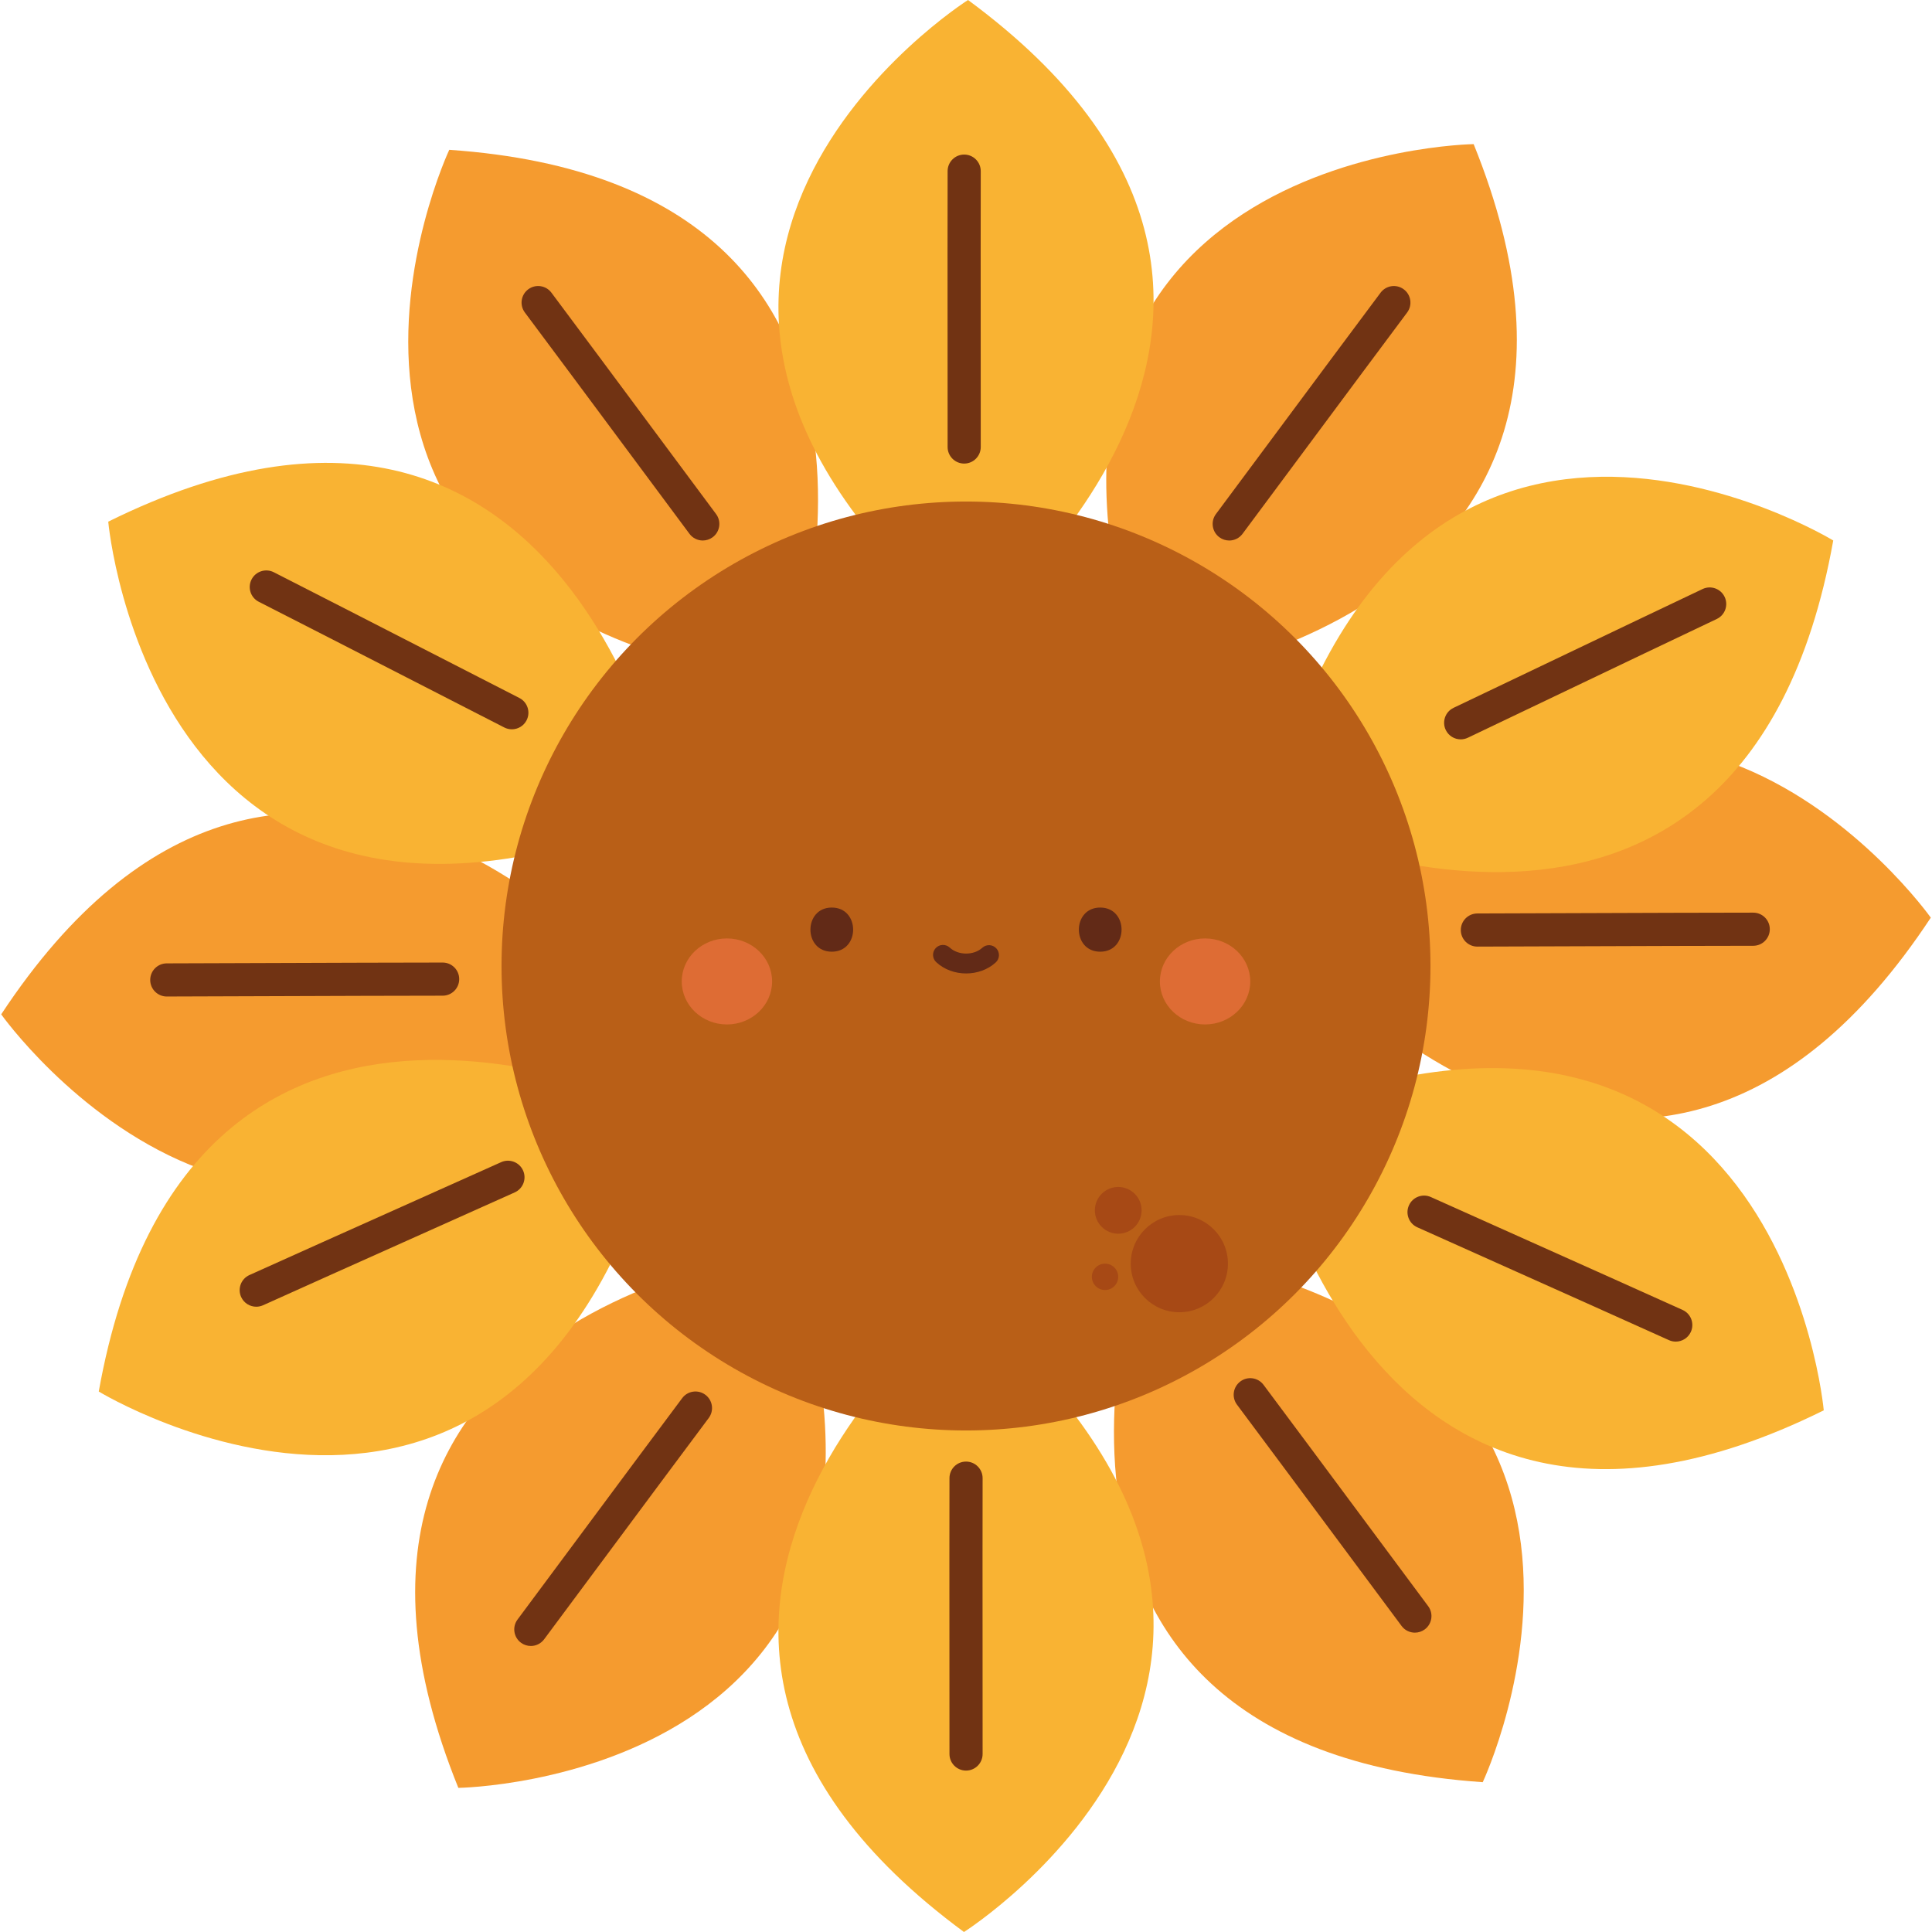 <svg id="Capa_1" enable-background="new 0 0 453.54 453.54" viewBox="0 0 453.54 453.54" xmlns="http://www.w3.org/2000/svg"><g><g><path d="m.282 238.119s68.57 96.692 148.126-7.734c0 0-81.104-93.892-148.126 7.734z" fill="#f59b2f"/></g><g><path d="m348.074 418.371s50.448-107.267-79.605-125.156c-.001 0-41.845 116.802 79.605 125.156z" fill="#f59b2f"/></g><g><path d="m105.466 35.169s-50.448 107.267 79.605 125.156c.001 0 41.845-116.802-79.605-125.156z" fill="#f59b2f"/></g><g><path d="m453.258 215.421s-68.57-96.692-148.126 7.734c0 0 81.104 93.892 148.126-7.734z" fill="#f59b2f"/></g><g><path d="m345.941 33.835s-118.527 1.596-77.683 126.358c.001.001 123.334-13.505 77.683-126.358z" fill="#f59b2f"/></g><g><path d="m107.599 419.705s118.527-1.596 77.683-126.358c-.001-.001-123.334 13.505-77.683 126.358z" fill="#f59b2f"/></g><g><path d="m428.129 331.079s-10.515-118.07-131.848-67.95c0 0 22.752 121.967 131.848 67.95z" fill="#f9b333"/></g><g><path d="m25.411 122.461s10.515 118.07 131.848 67.95c0 0-22.752-121.967-131.848-67.95z" fill="#f9b333"/></g><g><path d="m430.356 126.879s-101.188-61.742-133.024 65.616c0 0 111.597 54.22 133.024-65.616z" fill="#f9b333"/></g><g><path d="m23.184 326.661s101.188 61.742 133.024-65.616c0 0-111.596-54.22-133.024 65.616z" fill="#f9b333"/></g><g><path d="m227.246-.002s-100.136 63.435 0 148.327c0 .001 97.994-76.097 0-148.327z" fill="#f9b333"/></g><g><path d="m226.294 453.542s100.136-63.435 0-148.327c0-.001-97.993 76.097 0 148.327z" fill="#f9b333"/></g><g><circle cx="226.77" cy="226.77" fill="#b95f17" r="109.036"/></g><g><g><circle cx="276.851" cy="296.643" fill="#a74915" r="11.409"/></g><g><circle cx="262.506" cy="284.128" fill="#a74915" r="5.487"/></g><g><circle cx="259.41" cy="299.739" fill="#a74915" r="3.095"/></g></g><g><g enable-background="new"><g><path d="m195.263 223.413c6.683 0 6.683-10.363 0-10.363-6.683-.001-6.683 10.363 0 10.363z" fill="#622a17"/></g></g><g enable-background="new"><g><path d="m258.277 223.413c6.683 0 6.683-10.363 0-10.363-6.683-.001-6.683 10.363 0 10.363z" fill="#622a17"/></g></g></g><g><g><ellipse cx="170.647" cy="230.395" fill="#de6c34" rx="10.606" ry="10.095"/></g><g><ellipse cx="282.893" cy="230.395" fill="#de6c34" rx="10.606" ry="10.095"/></g></g><g><path d="m226.804 228.519c-2.564 0-5.129-.884-7.027-2.651-.944-.878-.997-2.355-.119-3.299s2.355-.998 3.299-.119c1.991 1.854 5.634 1.871 7.643.039.953-.868 2.429-.801 3.298.152s.801 2.429-.152 3.298c-1.888 1.722-4.415 2.58-6.942 2.58z" fill="#622a17"/></g><g><path d="m226.343 108.824c-2.149 0-3.89-1.741-3.89-3.89l-.01-25.529c-.008-14.479-.016-27.215.01-39.238.005-2.146 1.745-3.882 3.89-3.882h.008c2.149.005 3.886 1.75 3.882 3.899-.026 12.016-.018 24.745-.01 39.216l.01 25.533c0 2.149-1.741 3.891-3.89 3.891z" fill="#713313"/></g><g><path d="m226.779 415.647c-2.149 0-3.89-1.741-3.89-3.89l-.01-25.528c-.008-14.479-.016-27.215.01-39.238.005-2.146 1.745-3.882 3.89-3.882h.008c2.149.005 3.886 1.75 3.882 3.899-.026 12.017-.018 24.746-.01 39.217l.01 25.532c0 2.148-1.741 3.89-3.89 3.89z" fill="#713313"/></g><g><path d="m288.559 126.886c-.807 0-1.621-.25-2.319-.769-1.724-1.282-2.082-3.719-.799-5.443l15.308-20.597c8.601-11.578 16.171-21.768 23.344-31.369 1.287-1.722 3.725-2.074 5.445-.789 1.722 1.286 2.074 3.724.789 5.445-7.17 9.597-14.736 19.781-23.332 31.353l-15.311 20.601c-.764 1.026-1.937 1.568-3.125 1.568z" fill="#713313"/></g><g><path d="m124.61 386.396c-.807 0-1.621-.25-2.319-.769-1.724-1.282-2.082-3.719-.799-5.443l15.167-20.408c8.659-11.657 16.272-21.905 23.485-31.559 1.286-1.721 3.725-2.074 5.445-.789 1.722 1.286 2.074 3.724.789 5.445-7.209 9.649-14.818 19.892-23.473 31.542l-15.17 20.412c-.764 1.027-1.936 1.569-3.125 1.569z" fill="#713313"/></g><g><path d="m164.98 126.885c-1.188 0-2.361-.542-3.124-1.568l-15.17-20.412c-8.654-11.65-16.264-21.893-23.473-31.542-1.286-1.721-.933-4.158.789-5.445 1.72-1.285 4.158-.933 5.445.789 7.213 9.654 14.826 19.902 23.485 31.559l15.167 20.408c1.283 1.724.925 4.161-.799 5.443-.699.518-1.513.768-2.32.768z" fill="#713313"/></g><g><path d="m332.149 383.268c-1.188 0-2.361-.542-3.124-1.568l-15.311-20.601c-8.596-11.572-16.162-21.756-23.332-31.353-1.286-1.721-.933-4.158.789-5.445 1.72-1.286 4.158-.933 5.445.789 7.173 9.602 14.743 19.791 23.344 31.369l15.308 20.597c1.283 1.724.925 4.161-.799 5.443-.698.519-1.513.769-2.32.769z" fill="#713313"/></g><g><path d="m120.152 171.205c-.597 0-1.202-.138-1.77-.429l-22.912-11.742c-12.798-6.562-24.065-12.34-34.721-17.767-1.914-.975-2.676-3.317-1.7-5.232.975-1.915 3.317-2.676 5.232-1.7 10.661 5.43 21.935 11.211 34.74 17.777l22.908 11.74c1.912.979 2.669 3.323 1.69 5.235-.689 1.345-2.053 2.118-3.467 2.118z" fill="#713313"/></g><g><path d="m342.902 173.566c-1.453 0-2.847-.818-3.514-2.216-.925-1.939-.103-4.261 1.836-5.186l22.883-10.927c13.128-6.272 24.667-11.786 35.572-16.96 1.944-.92 4.262-.094 5.183 1.847s.094 4.262-1.847 5.183c-10.899 5.171-22.432 10.682-35.553 16.951l-22.886 10.929c-.543.256-1.113.379-1.674.379z" fill="#713313"/></g><g><path d="m39.153 233.933c-2.143 0-3.884-1.734-3.89-3.879-.006-2.148 1.73-3.896 3.879-3.902l25.667-.086c14.421-.052 27.114-.096 39.099-.107h.003c2.147 0 3.889 1.739 3.89 3.887.002 2.148-1.738 3.892-3.887 3.893-11.978.011-24.663.055-39.077.107l-25.672.086c-.004.001-.008.001-.012.001z" fill="#713313"/></g><g><path d="m346.816 222.218c-2.143 0-3.884-1.734-3.89-3.879-.006-2.148 1.73-3.895 3.879-3.902l25.264-.085c14.588-.052 27.405-.097 39.502-.108h.003c2.147 0 3.889 1.739 3.89 3.887s-1.738 3.892-3.887 3.893c-12.09.011-24.9.056-39.48.108l-25.27.085c-.003.001-.007.001-.011.001z" fill="#713313"/></g><g><path d="m60.154 306.755c-1.483 0-2.899-.852-3.548-2.292-.884-1.959-.012-4.262 1.947-5.145 10.984-4.954 22.634-10.17 35.884-16.102l23.213-10.399c1.96-.878 4.262-.002 5.142 1.958s.002 4.262-1.958 5.142l-23.217 10.401c-13.243 5.929-24.887 11.142-35.864 16.093-.521.233-1.064.344-1.599.344z" fill="#713313"/></g><g><path d="m393.386 314.947c-.535 0-1.078-.111-1.597-.345-10.923-4.926-22.505-10.111-35.665-16.004l-23.416-10.491c-1.96-.879-2.837-3.181-1.958-5.142.879-1.96 3.184-2.836 5.142-1.958l23.413 10.489c13.167 5.895 24.755 11.084 35.684 16.013 1.959.883 2.83 3.187 1.947 5.145-.65 1.441-2.067 2.293-3.55 2.293z" fill="#713313"/></g></g></svg>